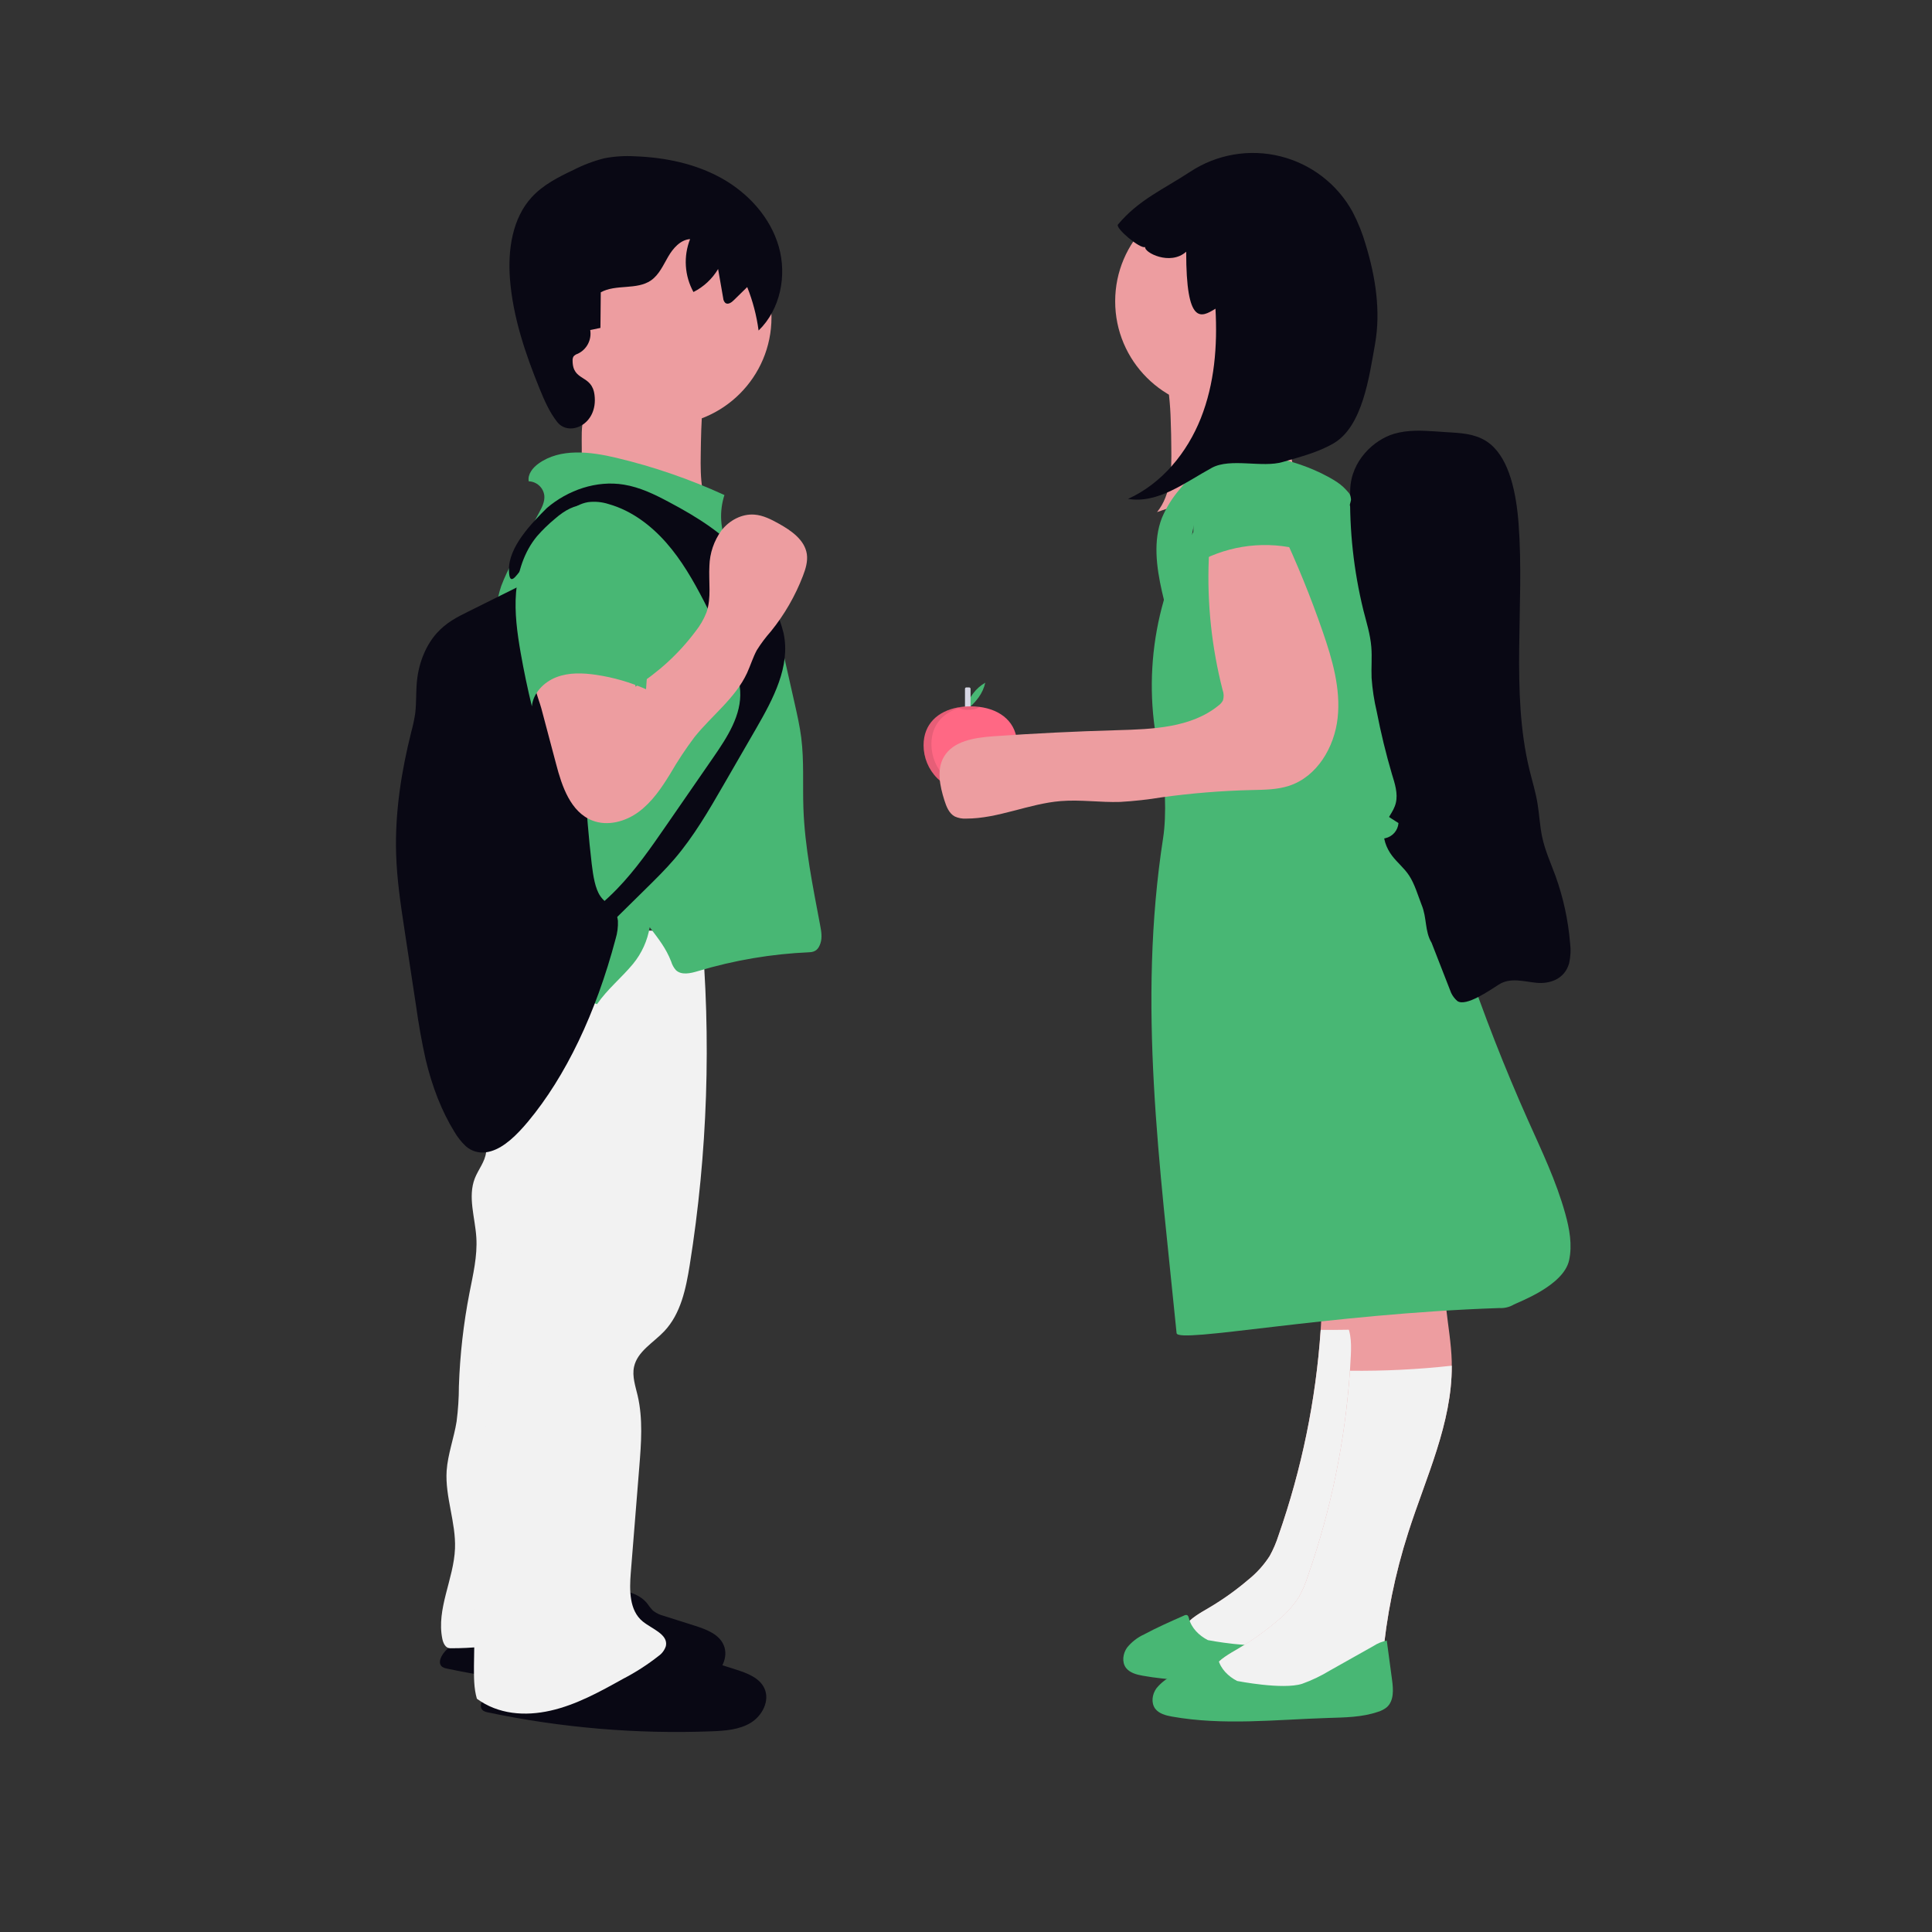 <svg width="240" height="240" viewBox="0 0 240 240" fill="none" xmlns="http://www.w3.org/2000/svg">
<rect x="0" y="0" width="240" height="240" fill="#333333" stroke="none"/>
<g clip-path="url(#clip0_27_2346)">
<path d="M73.059 48.908C72.964 50.171 72.517 51.381 72.354 52.638C72.168 54.023 72.332 55.434 72.241 56.83C72.15 58.226 71.747 59.694 70.682 60.604C76.87 61.139 82.965 62.455 88.82 64.52C87.051 62.345 87.004 59.306 87.047 56.514C87.105 52.384 87.178 48.175 88.53 44.277C84.499 43.377 80.324 43.323 76.271 44.117C75.391 44.291 72.728 44.182 72.332 45.002C72.045 45.605 73.124 47.995 73.059 48.908Z" fill="#ED9DA0"/>
<path d="M80.384 199.169C80.602 199.49 80.845 199.795 81.111 200.079C81.52 200.395 81.992 200.621 82.495 200.742L86.303 201.95C87.716 202.399 89.286 202.979 89.885 204.328C90.561 205.851 89.598 207.704 88.174 208.571C86.75 209.438 85.005 209.564 83.338 209.63C73.999 209.989 64.652 209.199 55.508 207.277C55.319 207.25 55.138 207.186 54.974 207.088C54.247 206.599 54.868 205.504 55.497 204.913C57.949 202.592 60.616 200.159 63.956 199.623C65.709 199.336 67.473 199.452 69.217 199.035C70.47 198.734 71.655 198.216 72.905 197.907C75.235 197.338 78.72 197.135 80.384 199.169Z" fill="#090814"/>
<path d="M61.264 117.157C59.386 122.105 59.27 127.547 60.938 132.571C59.669 132.433 59.121 134.144 59.154 135.421C59.199 137.198 59.469 138.962 59.957 140.671C60.189 141.483 60.473 142.31 60.382 143.144C60.251 144.312 59.422 145.269 58.99 146.36C58.082 148.67 59.016 151.244 59.172 153.721C59.318 156.045 58.761 158.348 58.315 160.632C57.574 164.443 57.137 168.307 57.006 172.188C57.004 173.659 56.908 175.128 56.719 176.586C56.392 178.646 55.629 180.629 55.483 182.707C55.276 185.941 56.645 189.114 56.522 192.355C56.376 196.159 54.182 199.857 54.949 203.596C55.058 204.122 55.351 204.742 55.893 204.749C61.373 204.818 66.492 203.298 71.913 204.092C72.466 191.575 73.003 179 75.474 166.712C77.654 155.772 81.35 144.956 81.004 133.804C80.803 127.426 79.286 121.171 78.363 114.855C72.57 113.571 66.508 114.387 61.263 117.157L61.264 117.157Z" fill="#F2F2F2"/>
<path d="M85.471 204.607C85.689 204.929 85.932 205.233 86.198 205.518C86.607 205.834 87.079 206.06 87.582 206.181L91.39 207.389C92.803 207.838 94.373 208.418 94.972 209.767C95.648 211.29 94.685 213.143 93.261 214.01C91.837 214.877 90.092 215.003 88.425 215.069C79.086 215.428 69.739 214.638 60.595 212.716C60.406 212.689 60.224 212.625 60.06 212.528C59.334 212.038 59.955 210.943 60.584 210.352C63.036 208.031 65.703 205.598 69.043 205.062C70.796 204.775 72.56 204.891 74.304 204.474C75.557 204.173 76.742 203.655 77.992 203.347C80.322 202.776 83.807 202.573 85.471 204.607Z" fill="#090814"/>
<path d="M63.154 117.515C61.751 119.328 61.337 121.721 61.526 123.991C61.715 126.261 62.482 128.44 63.234 130.59C62.234 131.508 62.442 133.089 62.572 134.437C63.048 139.448 61.304 144.449 61.559 149.474C61.664 151.588 62.126 153.673 62.235 155.786C62.355 158.096 62.06 160.405 61.784 162.701C60.02 177.394 59.05 192.172 58.877 206.97C58.877 208.334 58.855 209.719 59.241 211.024C61.882 212.964 65.2 213.225 68.397 212.5C71.594 211.775 74.512 210.158 77.379 208.562C78.95 207.751 80.439 206.792 81.826 205.698C82.251 205.398 82.565 204.967 82.72 204.472C83.025 203.022 81.005 202.365 79.845 201.426C78.159 200.059 78.184 197.528 78.359 195.367L79.413 182.256C79.653 179.286 79.885 176.259 79.209 173.357C78.933 172.183 78.508 170.976 78.762 169.793C79.176 167.871 81.168 166.798 82.523 165.366C84.572 163.19 85.204 160.105 85.677 157.168C87.903 143.234 88.376 129.078 87.087 115.028C84.416 115.953 81.25 115.449 78.435 115.666C75.62 115.884 72.822 116.823 69.969 116.9C67.594 116.953 64.615 115.644 63.154 117.515Z" fill="#F2F2F2"/>
<path d="M82.394 52.842C89.818 52.842 95.837 46.836 95.837 39.426C95.837 32.017 89.818 26.011 82.394 26.011C74.969 26.011 68.95 32.017 68.95 39.426C68.95 46.836 74.969 52.842 82.394 52.842Z" fill="#ED9DA0"/>
<path d="M89.991 61.494C85.683 59.52 81.191 57.973 76.58 56.875C73.331 56.103 69.623 55.639 66.908 57.579C66.181 58.097 65.523 58.913 65.679 59.79C66.158 59.806 66.616 59.991 66.971 60.313C67.326 60.634 67.554 61.071 67.616 61.545C67.696 62.314 67.318 63.05 66.948 63.721L63.812 69.522C63.211 70.568 62.695 71.659 62.268 72.786C61.635 74.628 61.497 76.602 61.363 78.544L60.999 83.809C60.774 87.127 60.545 90.459 60.847 93.769C61.072 96.268 61.594 98.777 61.239 101.261C60.952 103.259 60.106 105.134 59.629 107.099C58.735 110.797 59.142 114.851 57.409 118.245C58.113 117.921 58.907 117.849 59.658 118.042C64.919 119.01 69.059 123.155 74.167 124.739C75.457 122.861 77.204 121.476 78.647 119.728C79.72 118.418 80.43 116.85 80.707 115.181C81.797 116.631 82.724 117.763 83.374 119.445C83.49 119.837 83.688 120.198 83.956 120.507C84.642 121.174 85.772 120.917 86.691 120.638C91.198 119.281 95.857 118.493 100.56 118.292C101.316 118.259 101.683 117.896 101.919 117.178C102.156 116.46 102.025 115.684 101.883 114.945C100.978 110.111 99.968 105.271 99.801 100.357C99.699 97.457 99.899 94.516 99.532 91.623C99.35 90.205 99.035 88.809 98.722 87.416L96.128 75.912C95.982 75.27 95.292 74.85 94.998 74.258C93.806 71.85 91.528 70.11 90.351 67.695C89.461 65.745 89.333 63.534 89.991 61.494Z" fill="#48B774"/>
<path d="M71.13 44.798C71.115 44.61 71.159 44.422 71.258 44.261C71.401 44.111 71.582 43.999 71.781 43.938C72.323 43.682 72.766 43.256 73.043 42.725C73.32 42.194 73.417 41.588 73.318 40.998L74.589 40.733L74.629 36.313C76.519 35.268 79.095 36.059 80.872 34.83C81.871 34.133 82.383 32.951 82.994 31.9C83.604 30.848 84.513 29.79 85.725 29.702C85.308 30.762 85.129 31.9 85.201 33.036C85.273 34.172 85.594 35.278 86.143 36.276C87.415 35.634 88.477 34.642 89.206 33.419L89.838 37.045C89.851 37.269 89.947 37.479 90.107 37.636C90.438 37.879 90.883 37.574 91.175 37.273L92.821 35.66C93.514 37.394 93.989 39.208 94.235 41.059C96.937 38.441 97.777 34.235 96.738 30.623C95.699 27.012 92.978 24.02 89.7 22.175C86.423 20.329 82.622 19.553 78.861 19.415C77.599 19.341 76.332 19.423 75.09 19.658C73.757 19.993 72.467 20.479 71.246 21.108C69.367 21.99 67.471 22.958 66.068 24.481C63.627 27.135 63.078 31.037 63.347 34.633C63.71 39.347 65.244 43.898 67.027 48.278C67.619 49.728 68.251 51.197 69.229 52.433C70.7 54.293 74.315 52.749 73.854 49.072C73.535 46.447 71.13 47.458 71.13 44.798Z" fill="#090814"/>
<path d="M76.474 116.623C74.027 125.869 70.269 133.714 65.6 139.322C64.191 141.008 62.658 142.509 61.009 143.002C60.787 143.07 60.559 143.119 60.328 143.147C59.882 143.204 59.429 143.164 59 143.029C58.571 142.895 58.177 142.669 57.843 142.368C57.286 141.834 56.807 141.224 56.423 140.555C54.898 138.085 53.685 135.023 52.872 131.588C52.394 129.432 51.998 127.217 51.685 124.96C51.204 121.803 50.725 118.645 50.246 115.486C49.777 112.396 49.305 109.271 49.207 106.058C49.048 100.841 49.895 95.672 51.086 90.934C51.293 90.183 51.456 89.42 51.574 88.65C51.574 88.596 51.588 88.541 51.594 88.483C51.735 87.232 51.663 85.923 51.79 84.661C52.029 82.123 53.041 80.02 54.23 78.682C55.418 77.344 56.779 76.659 58.13 75.992L60.235 74.944L61.541 74.295L66.853 71.652C67.589 71.289 68.332 70.807 69.079 70.564C69.913 70.274 69.907 70.426 69.971 71.935C70.09 74.668 70.051 77.355 70.363 80.064C70.659 82.649 71.18 85.141 71.573 87.678C72.563 94.086 72.728 100.83 73.508 107.338C73.687 108.821 73.934 110.402 74.579 111.326C75.319 112.414 76.563 112.683 76.76 114.387C76.791 115.143 76.695 115.899 76.474 116.623Z" fill="#090814"/>
<path d="M67.94 63.104C70.552 60.871 74.117 59.645 77.499 60.203C79.491 60.526 81.34 61.422 83.124 62.379C86.601 64.221 90.028 66.342 92.535 69.37C94.038 71.279 95.286 73.376 96.248 75.607C96.72 76.581 97.085 77.604 97.338 78.656C98.225 82.753 96.048 86.826 93.952 90.459L89.919 97.442C88.066 100.651 86.198 103.882 83.786 106.699C82.674 107.997 81.453 109.197 80.236 110.398L74.891 115.663C74.835 115.743 74.76 115.808 74.674 115.853C74.587 115.898 74.49 115.921 74.393 115.92C74.295 115.919 74.199 115.895 74.113 115.849C74.027 115.803 73.953 115.736 73.899 115.656L72.133 114.252C73.76 113.131 75.272 111.852 76.647 110.434C78.958 108.048 80.858 105.304 82.747 102.57L88.626 94.063C90.345 91.572 92.14 88.83 91.947 85.814C91.857 84.363 91.311 83 90.74 81.669C89.73 79.303 88.632 76.974 87.448 74.682C86.118 72.111 84.665 69.573 82.75 67.401C80.835 65.229 78.415 63.413 75.628 62.625C74.797 62.354 73.916 62.27 73.049 62.379C71.137 62.694 69.779 64.333 68.569 65.856L64.884 70.57C64.045 71.64 63.274 72.88 63.224 70.849C63.136 67.952 66.072 64.967 67.94 63.104Z" fill="#090814"/>
<path d="M69.08 94.904C69.807 97.696 70.879 100.865 73.571 101.924C75.478 102.674 77.713 102.065 79.363 100.836C81.012 99.606 82.182 97.874 83.258 96.122C84.168 94.548 85.171 93.03 86.263 91.575C88.417 88.878 91.35 86.738 92.803 83.599C93.232 82.664 93.53 81.663 94.016 80.764C94.537 79.935 95.125 79.15 95.775 78.418C97.448 76.349 98.786 74.032 99.739 71.55C100.074 70.683 100.36 69.755 100.23 68.838C99.971 67.072 98.296 65.912 96.738 65.045C95.789 64.519 94.798 64.008 93.719 63.928C92.142 63.805 90.591 64.653 89.621 65.897C88.687 67.184 88.165 68.722 88.124 70.31C88.015 72.243 88.392 74.252 87.76 76.079C87.426 76.931 86.964 77.728 86.39 78.443C84.349 81.168 81.823 83.495 78.938 85.307C78.859 83.935 78.561 82.585 78.055 81.307C77.779 80.604 72.365 81.307 71.66 81.422C70.265 81.625 67.562 81.785 66.682 83.112C65.803 84.439 66.893 86.669 67.249 88.007L69.08 94.904Z" fill="#ED9DA0"/>
<path d="M68.949 64.435C68.145 65.098 67.397 65.826 66.711 66.61C65.098 68.55 64.309 71.074 64.106 73.587C63.902 76.1 64.248 78.623 64.681 81.107C65.073 83.336 65.537 85.549 66.072 87.746C66.221 86.089 67.566 84.719 69.124 84.121C70.683 83.522 72.394 83.588 74.055 83.831C76.192 84.146 78.277 84.748 80.254 85.618L81.021 74.896C81.182 73.45 81.174 71.99 80.995 70.545C80.754 69.204 80.229 67.931 79.456 66.808C78.682 65.686 77.678 64.741 76.51 64.036C73.597 62.266 71.566 62.154 68.949 64.435Z" fill="#48B774"/>
<path d="M120.908 86.115C121.311 85.583 121.816 85.138 122.395 84.806C122.247 85.459 121.969 86.075 121.577 86.619C120.944 87.479 120.28 88.069 120.095 87.927C119.909 87.786 120.268 86.974 120.908 86.115Z" fill="#48B774"/>
<path d="M120.026 85.393H120.389C120.435 85.393 120.48 85.411 120.512 85.444C120.545 85.477 120.564 85.521 120.564 85.567V89.676H119.874V85.567C119.873 85.525 119.889 85.483 119.917 85.451C119.945 85.419 119.984 85.398 120.026 85.393H120.026Z" fill="#D6D6E3"/>
<path d="M126.359 92.577C126.359 94.116 125.746 95.591 124.656 96.679C123.566 97.767 122.087 98.379 120.545 98.379C119.003 98.379 117.524 97.767 116.434 96.679C115.344 95.591 114.731 94.116 114.731 92.577C114.731 89.919 116.523 88.346 118.968 87.885C119.488 87.789 120.016 87.742 120.545 87.744C120.909 87.743 121.273 87.765 121.635 87.809C124.324 88.141 126.359 89.744 126.359 92.577Z" fill="#FF6884"/>
<path opacity="0.1" d="M121.635 87.808C121.53 88.009 120.959 88.171 120.269 88.171C119.818 88.203 119.368 88.109 118.968 87.898C119.488 87.803 120.016 87.755 120.545 87.757C120.909 87.752 121.273 87.769 121.635 87.808Z" fill="black"/>
<path opacity="0.1" d="M121.517 98.24C119.975 98.24 118.496 97.629 117.406 96.54C116.316 95.453 115.703 93.977 115.703 92.438C115.703 89.827 117.428 88.265 119.805 87.775C119.525 87.796 119.246 87.833 118.969 87.884C116.524 88.344 114.733 89.918 114.733 92.576C114.733 94.115 115.345 95.59 116.436 96.678C117.526 97.766 119.005 98.377 120.546 98.377C120.986 98.378 121.423 98.328 121.851 98.229C121.737 98.236 121.635 98.24 121.517 98.24Z" fill="black"/>
<path d="M147.142 205.623C147.945 206.349 149.173 206.33 150.263 206.25L155.23 205.888C159.176 205.598 163.256 205.271 166.737 203.397C167.106 203.229 167.432 202.981 167.693 202.672C167.97 202.197 168.114 201.658 168.111 201.109C168.581 195.738 169.651 190.437 171.302 185.303C173.482 178.468 176.752 171.733 176.709 164.577V164.059C176.647 161.818 176.251 159.603 176.007 157.374C175.605 153.644 175.644 149.882 175.673 146.133C175.642 144.664 175.744 143.195 175.978 141.744C176.208 140.565 177.068 139.383 176.541 138.346C175.521 136.334 171.818 135.594 169.827 135.521C167.145 135.427 164.508 136.127 161.917 136.823C161.129 137.037 160.304 137.266 159.708 137.82C158.909 138.566 158.679 139.739 158.65 140.83C158.512 145.671 161.307 150.174 161.528 155.007C161.568 155.878 161.528 156.82 162.037 157.546C162.372 157.941 162.736 158.31 163.126 158.652C164.217 159.845 164.249 161.643 164.173 163.26C164.14 163.913 164.104 164.566 164.06 165.218C163.467 173.929 161.703 182.521 158.817 190.763C158.539 191.643 158.174 192.494 157.727 193.302C156.998 194.436 156.087 195.443 155.031 196.282C153.534 197.558 151.931 198.703 150.238 199.705C149.109 200.372 147.902 201.01 147.128 202.069C146.354 203.128 146.183 204.731 147.142 205.623Z" fill="#ED9DA0"/>
<path d="M147.143 205.623C147.945 206.349 149.174 206.33 150.264 206.25L155.23 205.888C159.176 205.598 163.257 205.271 166.738 203.397C167.106 203.229 167.432 202.981 167.693 202.672C167.97 202.197 168.114 201.658 168.111 201.109C168.582 195.738 169.652 190.437 171.302 185.303C173.482 178.468 176.752 171.733 176.709 164.577C172.509 165.041 168.286 165.249 164.061 165.201C163.467 173.912 161.704 182.504 158.818 190.746C158.539 191.626 158.174 192.476 157.728 193.284C156.999 194.418 156.088 195.425 155.032 196.264C153.535 197.54 151.931 198.685 150.239 199.687C149.109 200.355 147.903 200.993 147.129 202.052C146.355 203.11 146.183 204.731 147.143 205.623Z" fill="#F2F2F2"/>
<path d="M158.115 204.093C159.309 203.666 160.455 203.119 161.538 202.461L167.014 199.379C167.508 199.059 168.06 198.837 168.638 198.723L169.292 203.6C169.455 204.797 169.543 206.204 168.638 207.005C168.315 207.262 167.944 207.455 167.548 207.571C165.56 208.256 163.416 208.27 161.313 208.336C154.852 208.542 148.327 209.297 141.961 208.165C141.184 208.028 140.34 207.803 139.871 207.186C139.337 206.461 139.49 205.41 140.006 204.674C140.572 203.974 141.292 203.414 142.11 203.038C143.731 202.168 145.413 201.429 147.095 200.686C147.199 200.625 147.322 200.604 147.44 200.628C147.604 200.683 147.655 200.882 147.699 201.049C147.993 202.238 148.952 203.178 150.046 203.74C150.06 203.738 155.695 204.862 158.115 204.093Z" fill="#48B774"/>
<path d="M150.776 210.699C151.579 211.425 152.807 211.406 153.897 211.327L158.863 210.964C162.809 210.674 166.89 210.348 170.371 208.473C170.739 208.305 171.066 208.057 171.326 207.748C171.603 207.273 171.748 206.734 171.744 206.185C172.215 200.814 173.285 195.513 174.936 190.379C177.116 183.544 180.386 176.809 180.342 169.653V169.135C180.281 166.894 179.885 164.679 179.641 162.45C179.239 158.72 179.278 154.959 179.307 151.209C179.276 149.74 179.378 148.271 179.612 146.82C179.842 145.641 180.702 144.459 180.175 143.422C179.154 141.41 175.452 140.67 173.461 140.598C170.779 140.503 168.142 141.203 165.551 141.899C164.762 142.113 163.938 142.342 163.342 142.897C162.542 143.643 162.313 144.815 162.284 145.906C162.146 150.747 164.94 155.25 165.162 160.084C165.202 160.954 165.162 161.897 165.67 162.622C166.006 163.017 166.37 163.386 166.761 163.728C167.85 164.921 167.883 166.719 167.807 168.336C167.774 168.989 167.738 169.642 167.694 170.295C167.101 179.005 165.337 187.597 162.451 195.839C162.173 196.719 161.808 197.57 161.361 198.378C160.632 199.512 159.721 200.519 158.665 201.358C157.168 202.634 155.565 203.779 153.872 204.781C152.743 205.448 151.536 206.087 150.762 207.145C149.988 208.204 149.816 209.807 150.776 210.699Z" fill="#ED9DA0"/>
<path d="M150.776 210.699C151.579 211.425 152.807 211.406 153.897 211.327L158.864 210.964C162.81 210.674 166.89 210.348 170.371 208.473C170.739 208.305 171.066 208.057 171.327 207.748C171.603 207.273 171.748 206.734 171.745 206.185C172.215 200.814 173.286 195.513 174.936 190.379C177.116 183.544 180.386 176.809 180.343 169.653C176.143 170.117 171.919 170.325 167.694 170.277C167.101 178.988 165.337 187.58 162.451 195.822C162.173 196.702 161.808 197.552 161.361 198.36C160.632 199.494 159.721 200.501 158.665 201.341C157.168 202.616 155.565 203.761 153.872 204.764C152.742 205.431 151.536 206.069 150.762 207.128C149.988 208.186 149.817 209.807 150.776 210.699Z" fill="#F2F2F2"/>
<path d="M161.749 209.169C162.942 208.742 164.089 208.196 165.171 207.537L170.647 204.455C171.142 204.135 171.693 203.913 172.271 203.799L172.925 208.676C173.089 209.873 173.176 211.279 172.271 212.081C171.948 212.338 171.578 212.53 171.181 212.647C169.193 213.332 167.05 213.346 164.946 213.412C158.485 213.618 151.96 214.373 145.594 213.241C144.818 213.104 143.973 212.879 143.505 212.262C142.971 211.537 143.123 210.486 143.639 209.75C144.205 209.05 144.925 208.49 145.743 208.114C147.364 207.244 149.046 206.505 150.728 205.762C150.832 205.701 150.955 205.68 151.073 205.704C151.237 205.759 151.288 205.958 151.332 206.125C151.627 207.314 152.586 208.253 153.679 208.816C153.693 208.814 159.329 209.938 161.749 209.169Z" fill="#48B774"/>
<path d="M143.73 63.615C145.5 61.44 145.547 58.401 145.503 55.609C145.503 54.522 145.471 53.398 145.431 52.292V52.266C145.382 50.233 145.167 48.208 144.788 46.211C144.596 45.252 144.342 44.307 144.025 43.382C144.264 43.328 144.504 43.277 144.751 43.234C148.56 42.483 152.479 42.483 156.288 43.234C156.945 43.364 158.609 43.335 159.558 43.658C159.828 43.722 160.063 43.887 160.215 44.118C160.401 44.506 160.019 45.63 159.743 46.628C159.591 47.077 159.506 47.546 159.489 48.02C159.525 48.465 159.593 48.908 159.692 49.344C159.863 50.145 160.088 50.939 160.194 51.751C160.379 53.136 160.215 54.547 160.306 55.943C160.397 57.339 160.801 58.807 161.865 59.718C155.679 60.247 149.586 61.556 143.73 63.615Z" fill="#ED9DA0"/>
<path d="M151.975 50.848C159.399 50.848 165.418 44.842 165.418 37.432C165.418 30.023 159.399 24.016 151.975 24.016C144.55 24.016 138.531 30.023 138.531 37.432C138.531 44.842 144.55 50.848 151.975 50.848Z" fill="#ED9DA0"/>
<path d="M143.97 93.338C141.748 83.369 143.777 72.662 149.083 64.791C150.263 63.037 151.45 61.236 152.999 60.186C154.843 58.943 157.024 58.9 159.111 58.874C160.954 58.874 162.854 58.874 164.549 59.804C166.838 61.044 168.418 63.735 169.75 66.408C171.17 69.255 172.455 72.338 172.672 75.7C172.787 77.693 172.51 79.716 172.743 81.703C173.041 84.219 174.147 86.475 174.6 88.953C174.847 90.291 174.897 91.676 175.056 93.04C175.294 94.894 175.641 96.732 176.098 98.545C179.387 112.482 183.98 126.08 189.815 139.16C191.506 142.947 193.315 146.689 194.451 150.793C194.965 152.649 195.337 154.652 194.918 156.564C194.218 159.737 188.593 161.75 188.043 162.061C187.501 162.378 186.877 162.527 186.25 162.49C164.815 163.211 146.291 166.937 146.16 165.608C144.08 144.597 141.278 124.821 144.492 104.064C144.925 101.264 144.77 96.728 144.12 93.992L143.97 93.338Z" fill="#48B774"/>
<path d="M169.355 75.773C169.74 77.289 170.22 78.779 170.35 80.375C170.454 81.651 170.329 82.942 170.385 84.222C170.485 85.63 170.698 87.029 171.024 88.403C171.536 91.043 172.165 93.634 172.913 96.173C173.268 97.315 173.68 98.573 173.393 99.752C173.106 100.931 172.217 101.659 171.962 102.831C171.697 104.067 172.228 105.369 172.905 106.272C173.582 107.175 174.428 107.816 175.055 108.777C175.737 109.825 176.117 111.163 176.597 112.403C177.279 114.043 176.965 115.66 177.839 117.12L180.263 123.334C180.446 123.722 180.709 124.068 181.033 124.349C182.095 125.104 185.089 123.001 186.169 122.317C187.602 121.385 189.28 121.932 190.865 122.087C192.449 122.242 194.358 121.681 194.923 119.658C195.111 118.825 195.15 117.966 195.038 117.119C194.802 114.281 194.193 111.485 193.227 108.805C192.648 107.217 191.942 105.698 191.579 103.997C191.281 102.616 191.223 101.162 190.987 99.758C190.75 98.355 190.334 97.013 189.999 95.643C187.626 85.904 189.41 75.247 188.643 65.036C188.359 61.269 187.517 57.139 185.144 55.177C183.735 54.013 182.041 53.832 180.366 53.727L179.61 53.68L178.391 53.596C176.629 53.477 174.861 53.386 173.144 53.897C170.729 54.623 167.821 57.186 167.726 60.869C167.617 65.886 168.165 70.896 169.356 75.772L169.355 75.773Z" fill="#090814"/>
<path d="M157.053 56.65C155.057 56.331 152.966 56.167 151.071 56.94C149.26 57.683 147.815 59.21 146.513 60.816C145.613 61.87 144.879 63.055 144.338 64.329C143.227 67.172 143.66 70.45 144.338 73.459C146.184 81.748 149.85 89.744 155.734 95.215C157.508 96.823 159.416 98.279 161.435 99.566C164.04 101.267 166.73 102.83 169.611 103.813C170.416 104.088 171.272 104.32 172.095 104.124C172.532 104.026 172.926 103.79 173.219 103.452C173.512 103.114 173.689 102.692 173.724 102.246C169.002 99.291 164.769 95.473 160.566 91.673C159.404 90.673 158.326 89.582 157.34 88.409C155.849 86.542 154.797 84.287 153.351 82.376C152.049 80.661 150.421 79.214 149.444 77.252C148.827 75.897 148.417 74.457 148.23 72.981C147.748 69.946 147.657 66.722 148.738 63.883C149.819 61.044 152.297 58.713 155.064 58.764C156.484 58.789 157.835 59.416 159.144 60.029L167.382 63.902C167.281 63.852 167.854 62.26 167.828 62.038C167.75 61.345 167.64 61.334 167.177 60.808C166.389 59.931 165.165 59.314 164.165 58.803C161.923 57.717 159.522 56.99 157.053 56.65Z" fill="#48B774"/>
<path d="M147.353 31.268C147.346 40.457 149.202 39.459 150.99 38.346C151.249 42.951 150.875 47.661 149.173 51.947C147.472 56.233 144.337 60.069 140.129 61.973C143.865 62.597 147.218 59.921 150.543 58.111C152.861 56.853 156.822 58.147 159.358 57.386C161.509 56.755 163.718 56.204 165.658 55.076C169.263 52.976 170.08 46.845 170.811 42.748C171.541 38.65 170.876 34.408 169.662 30.419C169.258 29.007 168.712 27.639 168.031 26.336C167.095 24.626 165.814 23.128 164.268 21.937C162.722 20.746 160.946 19.888 159.051 19.417C157.156 18.947 155.184 18.873 153.259 19.201C151.335 19.53 149.499 20.253 147.869 21.325C144.519 23.526 141.432 24.826 138.874 27.897C138.51 28.322 141.655 30.981 142.258 30.684C142.084 31.341 145.358 33.063 147.353 31.268Z" fill="#090814"/>
<path d="M159.209 65.918C161.139 70.013 162.846 74.21 164.321 78.489C165.513 81.938 166.564 85.56 166.167 89.186C165.77 92.812 163.623 96.473 160.135 97.616C158.653 98.102 157.065 98.106 155.507 98.142C151.773 98.23 148.048 98.53 144.348 99.041C142.627 99.326 140.891 99.518 139.149 99.618C136.685 99.698 134.222 99.313 131.766 99.513C127.791 99.836 124.015 101.689 120.026 101.689C119.539 101.719 119.053 101.629 118.609 101.428C117.882 101.036 117.559 100.188 117.311 99.404C116.755 97.635 116.32 95.604 117.261 94.005C118.42 92.036 121.054 91.641 123.34 91.467C128.485 91.104 133.636 90.85 138.793 90.706C143.191 90.582 147.96 90.415 151.372 87.638C151.602 87.474 151.79 87.257 151.92 87.007C152.049 86.582 152.034 86.127 151.877 85.712C150.525 80.439 149.944 74.999 150.155 69.559C150.131 69.072 150.258 68.588 150.518 68.174C150.827 67.843 151.228 67.61 151.67 67.507C154.716 66.532 157.977 66.441 161.073 67.246" fill="#ED9DA0"/>
<path d="M149.626 69.427C149.071 69.642 148.599 70.026 148.275 70.524C148.424 68.811 148.222 67.081 148.252 65.355C148.282 63.629 148.573 61.83 149.563 60.49C150.822 58.781 152.963 58.168 154.965 58.111C157.872 58.025 160.879 58.953 163.008 61.131C164.403 62.594 165.288 64.467 165.53 66.472C165.597 67.035 165.821 69.147 165.287 69.509C164.82 69.83 163.044 68.724 162.474 68.548C158.238 67.175 153.635 67.49 149.627 69.427L149.626 69.427Z" fill="#48B774"/>
</g>
<defs>
<clipPath id="clip0_27_2346">
<rect width="230" height="201" fill="white" transform="translate(5 19)"/>
</clipPath>
</defs>
</svg>
